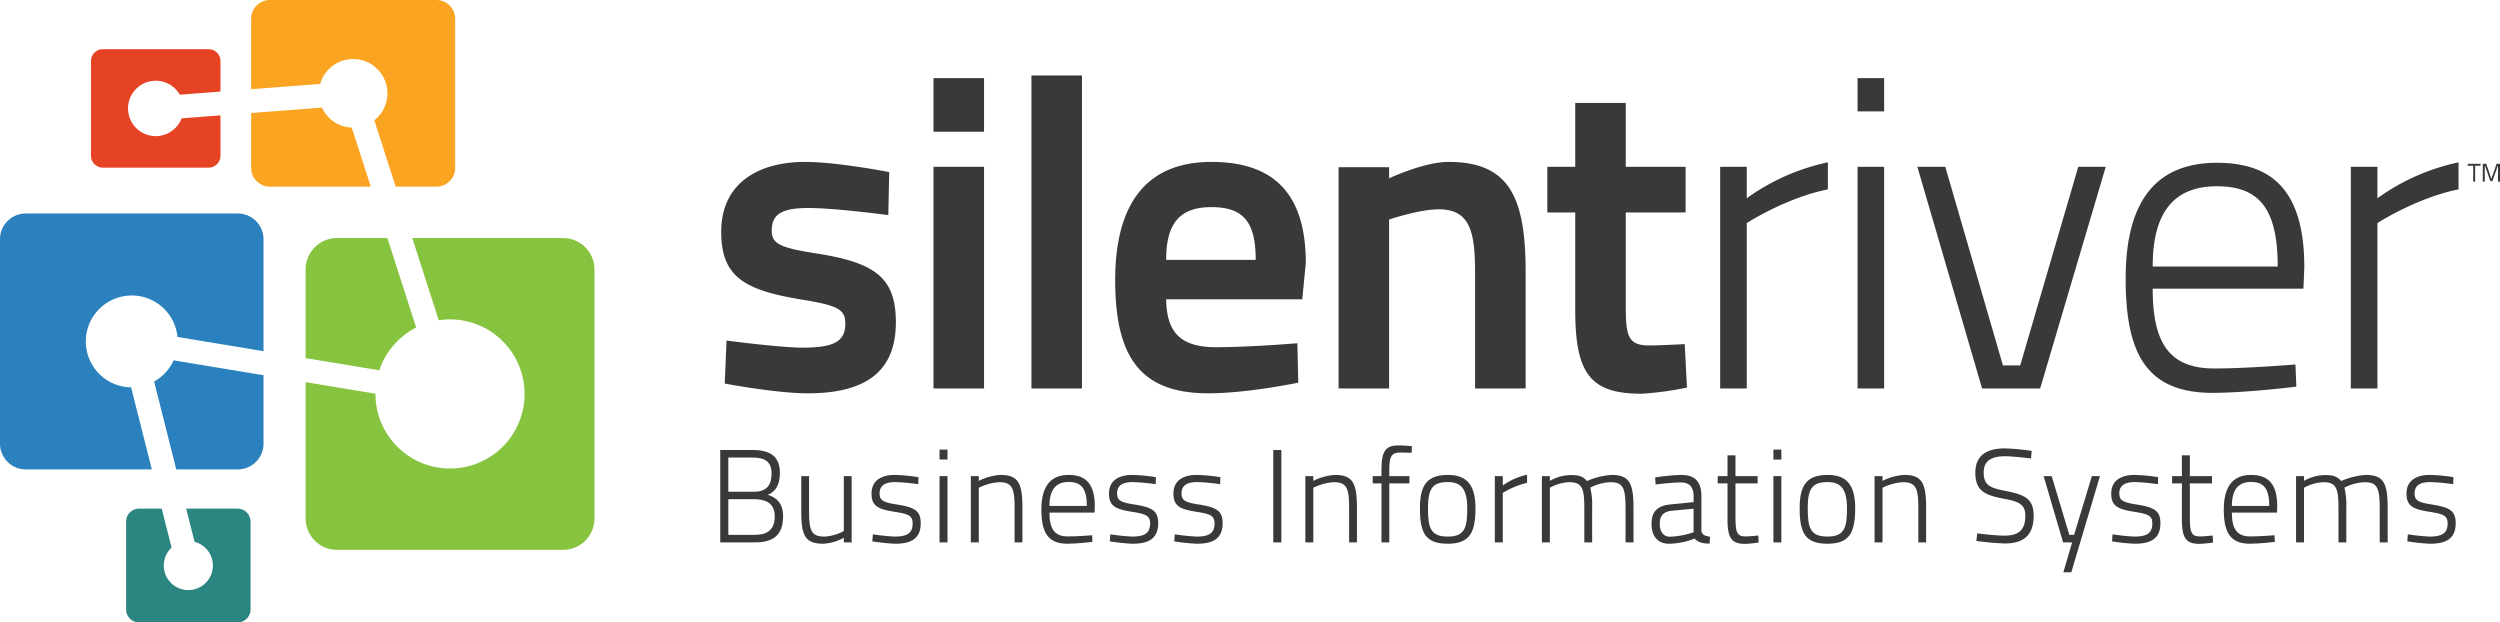 <?xml version="1.0" encoding="UTF-8"?> <svg xmlns="http://www.w3.org/2000/svg" id="Layer_1" data-name="Layer 1" viewBox="0 0 583.755 145.348"><defs><style>.cls-1{fill:#383838;}.cls-2,.cls-3{fill:#383938;}.cls-2,.cls-4,.cls-5,.cls-6,.cls-7,.cls-8{fill-rule:evenodd;}.cls-4{fill:#86c440;}.cls-5{fill:#faa421;}.cls-6{fill:#2a81be;}.cls-7{fill:#e64325;}.cls-8{fill:#2b8580;}</style></defs><title>SRV_BIS_RGB white bg(Illustrator)</title><g id="White_bg" data-name="White bg"><g id="Text"><path class="cls-1" d="M576.221,38.25h2.999v.444h-1.266v3.73H577.498v-3.73h-1.277Z"></path><path class="cls-1" d="M579.737,38.25H580.54l1.206,3.508,1.211-3.508h.798v4.174h-.462V38.791h-.084L581.998,42.274h-.51l-1.206-3.484h-.084v3.634h-.461Z"></path><path id="SilentRiver" class="cls-2" d="M207.633,40.184s-12.113-2.379-19.667-2.379c-10.353,0-19.564,4.553-19.564,16.352,0,10.767,5.795,13.664,19.044,15.838,8.282,1.348,9.938,2.281,9.938,5.591,0,4.14-2.692,5.59-9.938,5.59-5.278,0-17.802-1.655-17.802-1.655l-.416,10.04s12.009,2.276,19.356,2.276c12.734,0,20.6-4.45,20.6-16.563,0-10.246-4.556-13.868-18.22-16.043-8.59-1.348-10.762-2.174-10.762-5.383,0-3.933,2.483-5.279,8.59-5.279,6.211,0,18.631,1.658,18.631,1.658l.209-10.043Zm10.34,50.517h11.802V38.941h-11.802V90.7Zm0-59.935h11.802V18.242h-11.802V30.765Zm22.869,59.935h11.799V17.619h-11.799V90.7Zm43.053-9.63c-8.386,0-11.492-3.621-11.594-11.178h31.777l.832-8.486c0-16.046-7.354-23.601-22.05-23.601-14.389,0-22.463,8.798-22.463,27.637,0,18.218,6.107,26.395,21.738,26.395,9.211,0,21.012-2.484,21.012-2.484l-.208-9.211s-10.866.928-19.043.928Zm-11.594-20.39c0-8.591,3.208-12.316,10.559-12.316,7.349,0,10.352,3.309,10.352,12.316Zm52.056,30.02V51.259s7.037-2.38,11.593-2.38c7.248,0,8.49,5.074,8.49,14.906V90.7H356.241V63.682c0-17.39-3.624-25.878-18.014-25.878-5.69,0-13.869,3.829-13.869,3.829V39.047h-11.798V90.7Zm69.237-41.096V38.941H379.623V24.038h-11.801V38.941h-6.521V49.604h6.521V72.461c0,14.925,3.624,19.478,15.524,19.478a71.983,71.983,0,0,0,10.558-1.45l-.515-10.14s-5.485.31-8.382.31c-5.177,0-5.385-2.692-5.385-9.87V49.604Zm8.068,41.096h6.211V52.088s9.108-5.9,18.943-7.868V37.907a50.122,50.122,0,0,0-18.943,8.385V38.941h-6.211V90.7Zm32.08,0h6.208V38.941H433.743V90.7Zm0-64.696h6.208V18.242H433.743V26.004Zm13.963,12.938,15.114,51.759h13.562l15.316-51.759h-6.416L471.724,85.318h-4.037L454.228,38.941Zm69.346,47.098c-10.869,0-14.391-6.416-14.391-18.631h35.197l.205-4.967c0-17.392-7.037-24.429-20.391-24.429-12.627,0-21.325,7.037-21.325,27.016,0,17.285,4.658,26.604,20.083,26.707,8.072,0,19.77-1.45,19.77-1.45l-.205-5.177s-11.388.932-18.943.932Zm-14.391-23.808c0-13.454,5.59-18.734,15.012-18.734,9.73,0,14.18,5.071,14.18,18.734Zm46.263,28.469h6.214V52.088s9.105-5.9,18.94-7.868V37.907a50.095,50.095,0,0,0-18.94,8.385V38.941h-6.214Z"></path><path class="cls-3" d="M175.795,105.074c4.086,0,6.315,1.579,6.315,5.294,0,3.003-1.083,4.428-2.817,5.171,1.92.619,3.561,1.857,3.561,5.046,0,4.613-2.601,6.068-6.594,6.068h-8.081v-21.579Zm-5.728,1.765v7.987h5.944c2.941,0,4.149-1.485,4.149-4.272,0-2.662-1.424-3.715-4.427-3.715Zm0,9.722v8.328h6.13c2.817,0,4.706-1.021,4.706-4.365,0-3.746-3.282-3.963-4.892-3.963Z"></path><path class="cls-3" d="M198.86,111.173v15.48h-1.827v-1.084a11.168,11.168,0,0,1-4.768,1.394c-4.303,0-5.17-1.889-5.17-7.709v-8.081h1.826v8.02c0,4.644.465,6.099,3.561,6.099a10.398,10.398,0,0,0,4.551-1.3V111.173Z"></path><path class="cls-3" d="M214.402,113.061a48.042,48.042,0,0,0-5.356-.495c-1.951,0-3.653.526-3.653,2.632,0,1.609.774,2.105,4.025,2.601,4.056.65,5.573,1.394,5.573,4.365,0,3.622-2.26,4.799-5.976,4.799a45.265,45.265,0,0,1-5.325-.558l.124-1.641a49.608,49.608,0,0,0,5.046.526c2.694,0,4.242-.619,4.242-3.034,0-1.857-.929-2.229-4.242-2.755-3.715-.589-5.356-1.27-5.356-4.242,0-3.374,2.755-4.365,5.449-4.365a41.11,41.11,0,0,1,5.511.526Z"></path><path class="cls-3" d="M219.386,104.981h1.857v2.322h-1.857Zm0,6.191h1.857v15.48h-1.857Z"></path><path class="cls-3" d="M226.692,126.653V111.173h1.858v1.115a12.956,12.956,0,0,1,5.016-1.394c4.241,0,5.17,1.95,5.17,7.709v8.05h-1.827v-8.019c0-4.521-.495-6.037-3.56-6.037a12.162,12.162,0,0,0-4.799,1.3v12.756Z"></path><path class="cls-3" d="M255.021,124.981l.062,1.548s-3.499.434-5.913.434c-4.613-.031-6.006-2.817-6.006-7.987,0-5.976,2.601-8.081,6.378-8.081,3.994,0,6.099,2.105,6.099,7.307l-.062,1.486H245.052c0,3.653,1.053,5.572,4.303,5.572C251.615,125.26,255.021,124.981,255.021,124.981Zm-1.239-6.842c0-4.087-1.331-5.604-4.241-5.604-2.817,0-4.489,1.579-4.489,5.604Z"></path><path class="cls-3" d="M269.85,113.061a48.042,48.042,0,0,0-5.356-.495c-1.951,0-3.653.526-3.653,2.632,0,1.609.774,2.105,4.025,2.601,4.056.65,5.573,1.394,5.573,4.365,0,3.622-2.26,4.799-5.976,4.799a45.264,45.264,0,0,1-5.325-.558l.124-1.641a49.608,49.608,0,0,0,5.046.526c2.694,0,4.242-.619,4.242-3.034,0-1.857-.929-2.229-4.242-2.755-3.715-.589-5.356-1.27-5.356-4.242,0-3.374,2.755-4.365,5.449-4.365a41.11,41.11,0,0,1,5.511.526Z"></path><path class="cls-3" d="M284.896,113.061a48.042,48.042,0,0,0-5.356-.495c-1.951,0-3.653.526-3.653,2.632,0,1.609.774,2.105,4.025,2.601,4.056.65,5.573,1.394,5.573,4.365,0,3.622-2.26,4.799-5.976,4.799a45.265,45.265,0,0,1-5.325-.558l.124-1.641a49.608,49.608,0,0,0,5.046.526c2.694,0,4.242-.619,4.242-3.034,0-1.857-.929-2.229-4.242-2.755-3.715-.589-5.356-1.27-5.356-4.242,0-3.374,2.755-4.365,5.449-4.365a41.11,41.11,0,0,1,5.511.526Z"></path><path class="cls-3" d="M297.311,105.074h1.888v21.579h-1.888Z"></path><path class="cls-3" d="M304.804,126.653V111.173h1.857v1.115a12.953,12.953,0,0,1,5.016-1.394c4.241,0,5.17,1.95,5.17,7.709v8.05h-1.826v-8.019c0-4.521-.496-6.037-3.561-6.037a12.162,12.162,0,0,0-4.799,1.3v12.756Z"></path><path class="cls-3" d="M324.401,126.653h-1.827V112.876h-2.043v-1.703h2.043V109.595c0-4.459,1.115-5.604,4.057-5.604,1.083,0,3.034.187,3.034.187l-.031,1.548s-1.827-.062-2.725-.062c-1.857,0-2.508.774-2.508,3.963v1.548h4.706V112.876h-4.706Z"></path><path class="cls-3" d="M344.525,118.696c0,5.542-1.27,8.267-6.44,8.267-5.201,0-6.532-2.446-6.532-8.297,0-5.48,1.733-7.771,6.532-7.771C342.574,110.894,344.525,113.278,344.525,118.696Zm-1.92,0c0-4.427-1.362-6.13-4.521-6.13-3.561,0-4.644,1.486-4.644,6.1,0,4.705.65,6.625,4.644,6.625C342.079,125.291,342.605,123.124,342.605,118.696Z"></path><path class="cls-3" d="M349.045,111.173h1.857v2.198a15.007,15.007,0,0,1,5.666-2.508v1.889a18.832,18.832,0,0,0-5.666,2.354v11.548h-1.857Z"></path><path class="cls-3" d="M360.035,126.653V111.173h1.857v1.115a10.003,10.003,0,0,1,6.068-1.301,3.61,3.61,0,0,1,2.601,1.331,17.566,17.566,0,0,1,5.696-1.424c4.211,0,5.171,1.889,5.171,7.709v8.05h-1.858v-7.585c0-4.923-.402-6.471-3.529-6.471a11.169,11.169,0,0,0-4.706,1.27,17.79,17.79,0,0,1,.434,4.736v8.05h-1.826V118.666c0-4.645-.496-6.068-3.561-6.068a9.985,9.985,0,0,0-4.489,1.3v12.756Z"></path><path class="cls-3" d="M397.279,123.929c.093.96.991,1.27,2.013,1.394l-.093,1.609c-1.672,0-2.725-.31-3.499-1.176a16.814,16.814,0,0,1-5.944,1.207c-2.601,0-4.117-1.641-4.117-4.675,0-2.849,1.393-4.241,4.551-4.521l5.264-.526V115.849c0-2.229-1.053-3.189-2.973-3.189-2.26,0-5.882.465-5.882.465l-.124-1.642a48.605,48.605,0,0,1,6.068-.588c3.22,0,4.736,1.548,4.736,4.954Zm-6.873-4.675c-2.074.186-2.849,1.3-2.849,3.003,0,1.981.898,3.065,2.415,3.065a18.506,18.506,0,0,0,5.48-1.053V118.789Z"></path><path class="cls-3" d="M405.236,112.876v7.523c0,3.87.248,4.86,2.446,4.86.867,0,2.879-.217,2.879-.217l.093,1.642a28.799,28.799,0,0,1-3.127.31c-3.034,0-4.148-1.146-4.148-5.604V112.876h-2.291v-1.703h2.291v-4.86h1.857v4.86h5.171V112.876Z"></path><path class="cls-3" d="M414.091,104.981h1.857v2.322h-1.857Zm0,6.191h1.857v15.48h-1.857Z"></path><path class="cls-3" d="M433.193,118.696c0,5.542-1.27,8.267-6.44,8.267-5.201,0-6.532-2.446-6.532-8.297,0-5.48,1.733-7.771,6.532-7.771C431.242,110.894,433.193,113.278,433.193,118.696Zm-1.92,0c0-4.427-1.362-6.13-4.521-6.13-3.561,0-4.644,1.486-4.644,6.1,0,4.705.65,6.625,4.644,6.625C430.747,125.291,431.273,123.124,431.273,118.696Z"></path><path class="cls-3" d="M437.713,126.653V111.173h1.857v1.115a12.953,12.953,0,0,1,5.016-1.394c4.241,0,5.17,1.95,5.17,7.709v8.05h-1.826v-8.019c0-4.521-.496-6.037-3.561-6.037a12.162,12.162,0,0,0-4.799,1.3v12.756Z"></path><path class="cls-3" d="M474.245,107.056s-4.272-.526-6.067-.526c-3.221,0-4.985,1.114-4.985,3.777,0,3.157,1.642,3.653,5.449,4.396,4.211.836,6.223,1.857,6.223,5.696,0,4.737-2.508,6.502-6.78,6.502a64.932,64.932,0,0,1-6.594-.589l.186-1.765s4.18.526,6.378.526c3.22,0,4.86-1.27,4.86-4.582,0-2.693-1.394-3.375-4.984-4.024-4.365-.836-6.688-1.765-6.688-6.1,0-4.024,2.663-5.666,6.936-5.666a53.334,53.334,0,0,1,6.223.589Z"></path><path class="cls-3" d="M479.075,111.173l4.117,13.716h1.114l4.149-13.716h1.889l-6.688,22.446h-1.858l2.044-6.966h-2.105l-4.551-15.48Z"></path><path class="cls-3" d="M503.874,113.061a48.042,48.042,0,0,0-5.356-.495c-1.95,0-3.653.526-3.653,2.632,0,1.609.774,2.105,4.024,2.601,4.056.65,5.573,1.394,5.573,4.365,0,3.622-2.26,4.799-5.976,4.799a45.264,45.264,0,0,1-5.325-.558l.124-1.641a49.606,49.606,0,0,0,5.047.526c2.693,0,4.241-.619,4.241-3.034,0-1.857-.929-2.229-4.241-2.755-3.716-.589-5.356-1.27-5.356-4.242,0-3.374,2.756-4.365,5.449-4.365a41.121,41.121,0,0,1,5.511.526Z"></path><path class="cls-3" d="M511.334,112.876v7.523c0,3.87.248,4.86,2.446,4.86.867,0,2.879-.217,2.879-.217l.093,1.642a28.799,28.799,0,0,1-3.127.31c-3.034,0-4.148-1.146-4.148-5.604V112.876h-2.291v-1.703h2.291v-4.86h1.857v4.86h5.171V112.876Z"></path><path class="cls-3" d="M531.117,124.981l.062,1.548s-3.499.434-5.914.434c-4.612-.031-6.006-2.817-6.006-7.987,0-5.976,2.601-8.081,6.378-8.081,3.994,0,6.099,2.105,6.099,7.307l-.062,1.486H521.148c0,3.653,1.053,5.572,4.304,5.572C527.712,125.26,531.117,124.981,531.117,124.981Zm-1.238-6.842c0-4.087-1.331-5.604-4.241-5.604-2.817,0-4.489,1.579-4.489,5.604Z"></path><path class="cls-3" d="M536.133,126.653V111.173h1.857v1.115a10.003,10.003,0,0,1,6.068-1.301,3.61,3.61,0,0,1,2.601,1.331,17.566,17.566,0,0,1,5.696-1.424c4.211,0,5.171,1.889,5.171,7.709v8.05h-1.858v-7.585c0-4.923-.402-6.471-3.529-6.471a11.169,11.169,0,0,0-4.706,1.27,17.79,17.79,0,0,1,.434,4.736v8.05H546.04V118.666c0-4.645-.496-6.068-3.561-6.068a9.985,9.985,0,0,0-4.489,1.3v12.756Z"></path><path class="cls-3" d="M572.821,113.061a48.042,48.042,0,0,0-5.356-.495c-1.95,0-3.653.526-3.653,2.632,0,1.609.774,2.105,4.024,2.601,4.056.65,5.573,1.394,5.573,4.365,0,3.622-2.26,4.799-5.976,4.799a45.264,45.264,0,0,1-5.325-.558l.124-1.641a49.606,49.606,0,0,0,5.047.526c2.693,0,4.241-.619,4.241-3.034,0-1.857-.929-2.229-4.241-2.755-3.716-.589-5.356-1.27-5.356-4.242,0-3.374,2.756-4.365,5.449-4.365a41.121,41.121,0,0,1,5.511.526Z"></path></g><g id="Logo"><path class="cls-4" d="M71.363,62.894V83.619l17.209,2.842a17.475,17.475,0,0,1,8.606-9.987L90.447,55.586H78.666a7.328,7.328,0,0,0-7.303,7.308Zm0,26.338,16.314,2.689-.003.068a17.409,17.409,0,1,0,14.773-17.208l-6.183-19.195h35.234a7.329,7.329,0,0,1,7.308,7.308v58.196a7.327,7.327,0,0,1-7.308,7.303H78.666a7.325,7.325,0,0,1-7.303-7.303Z"></path><path class="cls-5" d="M58.64,4.374V20.837l16.119-1.233a8.009,8.009,0,1,1,12.646,8.492L92.395,43.583h9.517a4.385,4.385,0,0,0,4.373-4.374V4.374A4.385,4.385,0,0,0,101.912,0H63.015a4.386,4.386,0,0,0-4.374,4.374Zm0,22.018L75.183,25.127a8.007,8.007,0,0,0,6.951,4.668l4.443,13.789H63.015a4.386,4.386,0,0,1-4.374-4.374Z"></path><path class="cls-6" d="M0,55.844v47.764a6.016,6.016,0,0,0,5.997,5.997H35.453L30.616,90.451A10.727,10.727,0,1,1,41.442,78.68L61.531,81.996V55.844a6.014,6.014,0,0,0-5.997-5.998H5.997A6.018,6.018,0,0,0,0,55.844Zm41.164,53.761L35.987,89.095a10.751,10.751,0,0,0,4.556-4.951l20.988,3.466v15.999a6.015,6.015,0,0,1-5.997,5.997Z"></path><path class="cls-7" d="M21.244,14.262V36.372a2.782,2.782,0,0,0,2.776,2.774H48.709a2.783,2.783,0,0,0,2.776-2.774V26.937l-9.082.694a6.467,6.467,0,1,1-.424-5.521l9.505-.728V14.262a2.784,2.784,0,0,0-2.776-2.776H24.02A2.783,2.783,0,0,0,21.244,14.262Z"></path><path class="cls-8" d="M29.445,121.805v20.505a3.047,3.047,0,0,0,3.04,3.038H55.465a3.046,3.046,0,0,0,3.039-3.038V121.805a3.043,3.043,0,0,0-3.039-3.038H43.475l1.955,7.746a5.731,5.731,0,1,1-5.365,1.356l-2.3-9.102H32.484A3.043,3.043,0,0,0,29.445,121.805Z"></path></g></g></svg> 